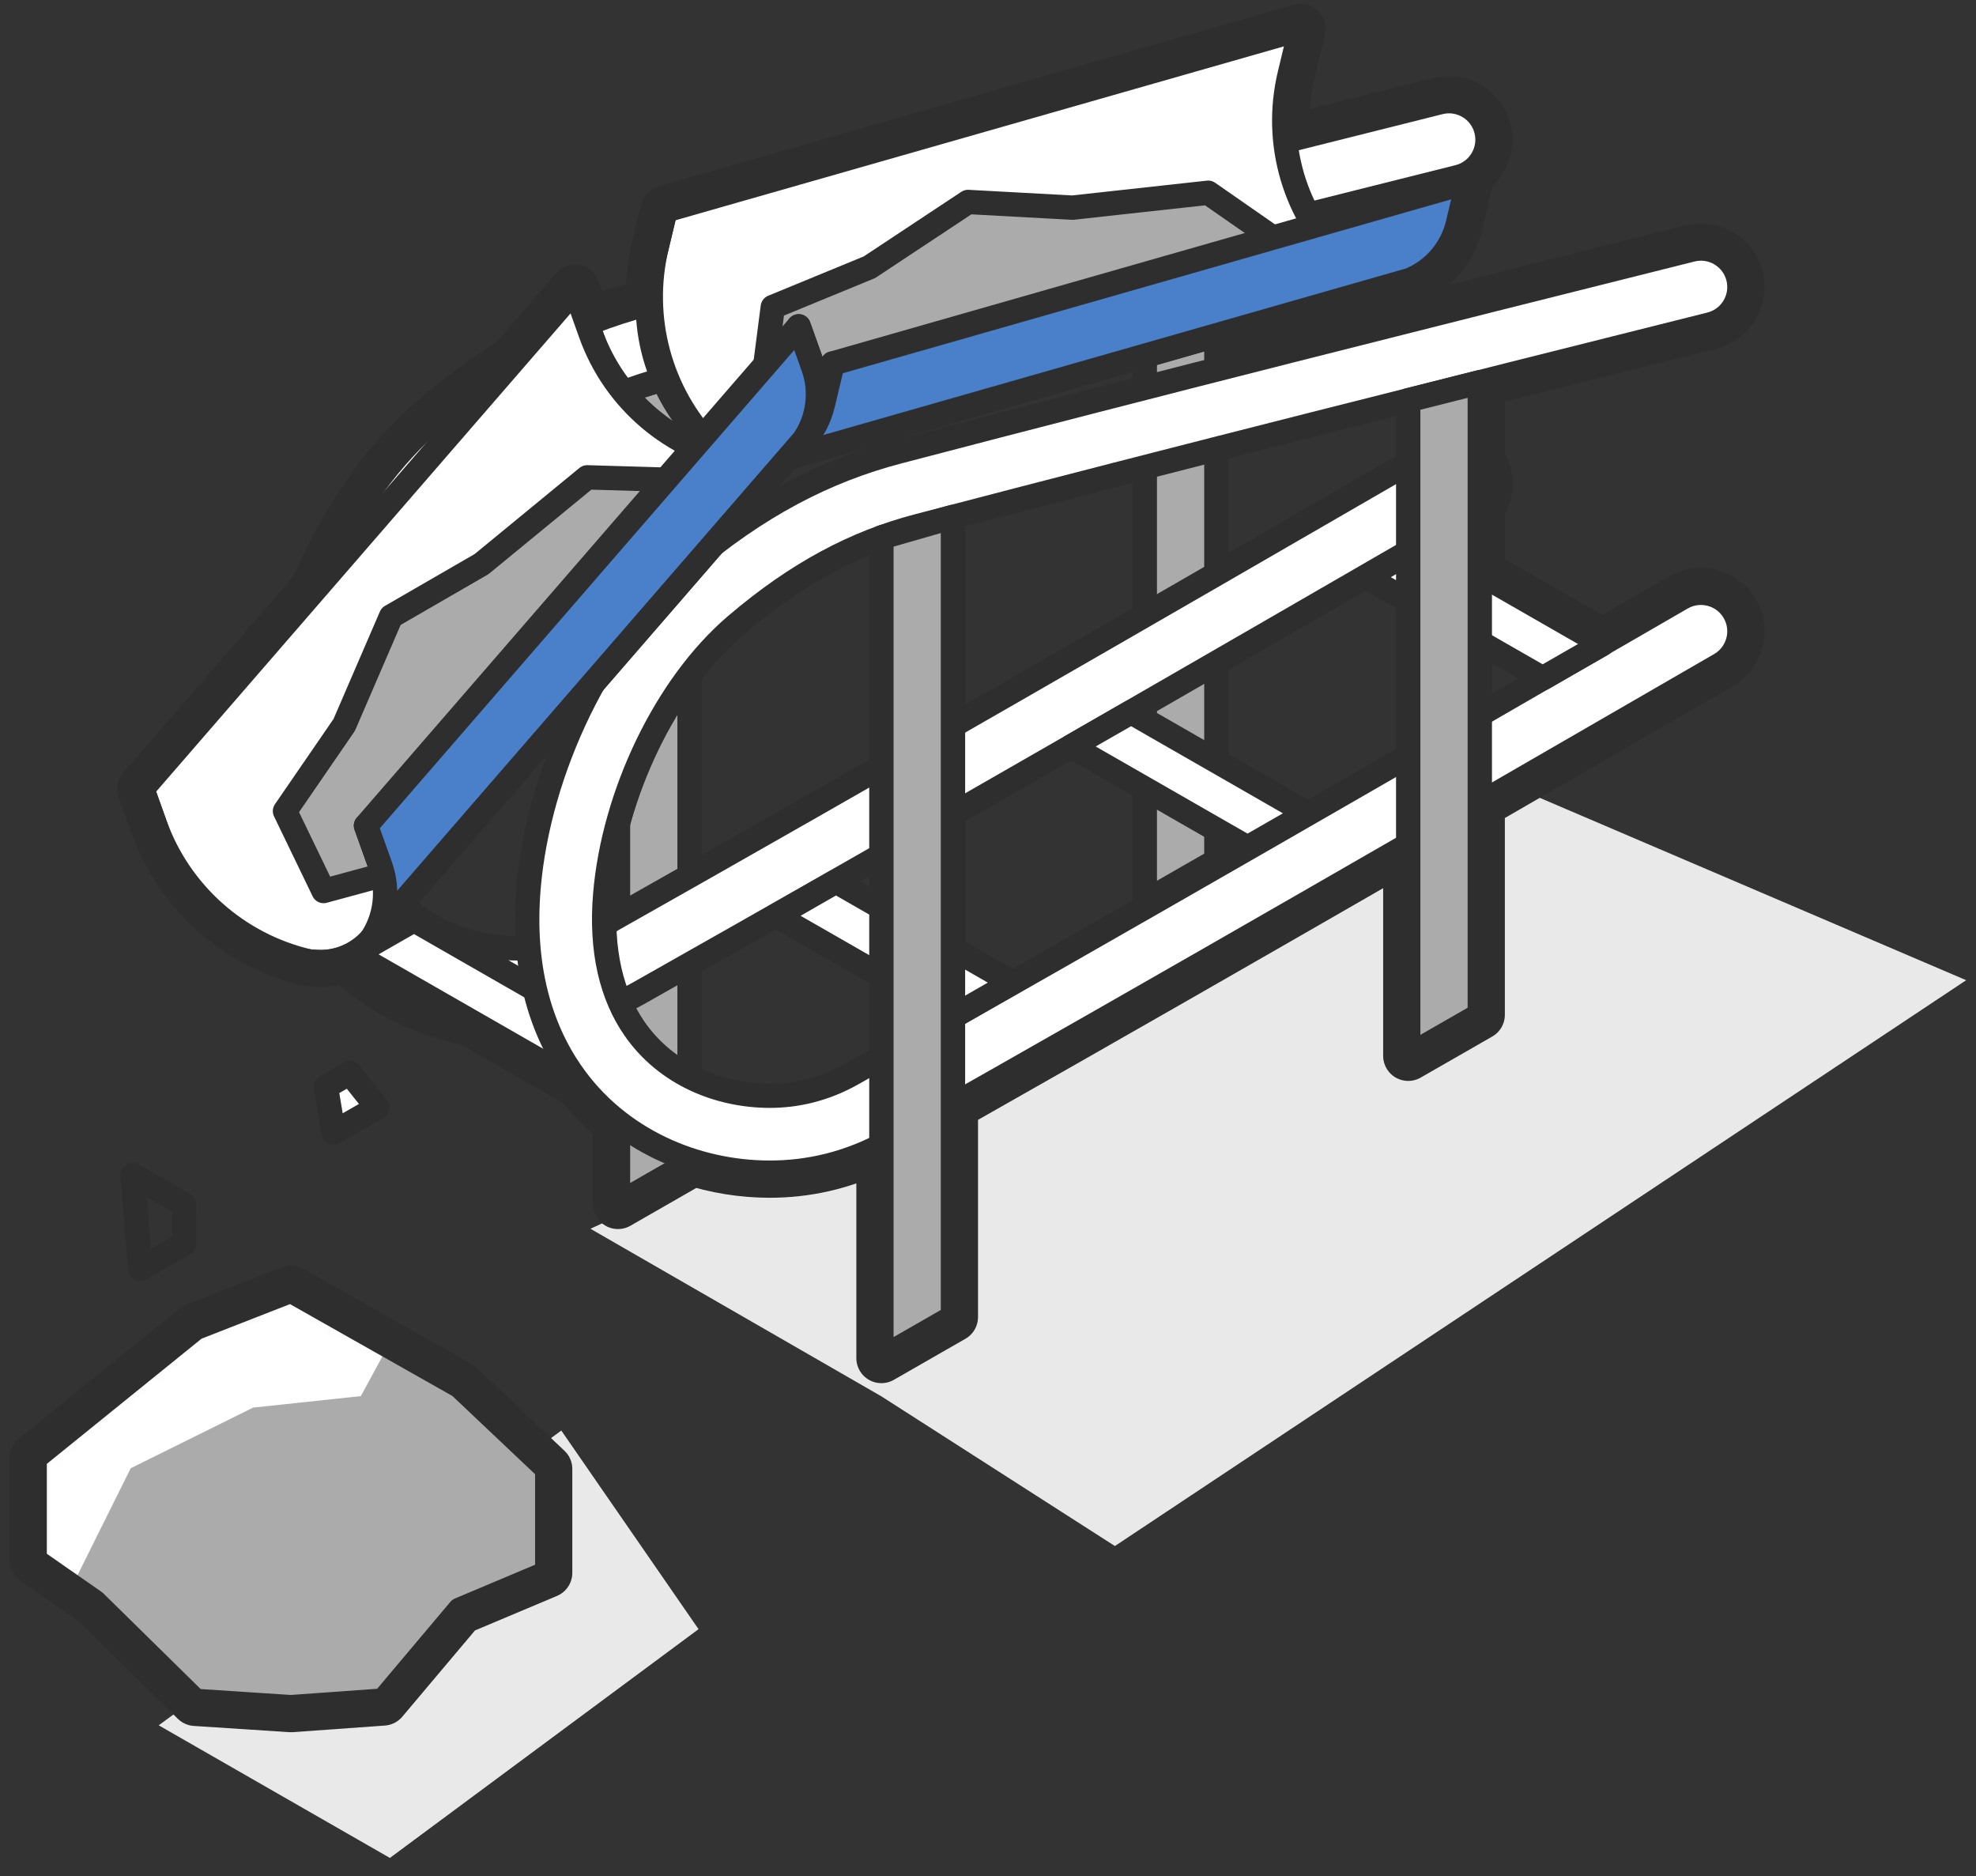 <svg width="138" height="131" viewBox="0 0 138 131" fill="none" xmlns="http://www.w3.org/2000/svg">
<rect x="0" y="0" width="138" height="131" fill="#333333" stroke="none"/>
<g clip-path="url(#clip0_1466_2714)">
<path fill-rule="evenodd" clip-rule="evenodd" d="M41.237 85.797L61.555 97.498L77.863 107.95L137.314 68.442L106.767 55.38L41.237 85.797Z" fill="#EAE9E9"/>
<path fill-rule="evenodd" clip-rule="evenodd" d="M11.082 120.467L27.229 129.728L48.785 113.755L39.201 99.887L11.082 120.467Z" fill="#EAE9E9"/>
<path fill-rule="evenodd" clip-rule="evenodd" d="M38.219 109.82L32.104 112.395L26.758 118.739L20.319 119.201L13.646 118.765L6.607 111.847L2.419 108.934V101.808L13.646 92.726L20.319 90.118L32.104 96.785L38.219 102.57V109.82Z" stroke="#2E2E2E" stroke-width="3.5" stroke-miterlimit="1.5" stroke-linecap="round" stroke-linejoin="round"/>
<path fill-rule="evenodd" clip-rule="evenodd" d="M45.456 21.163C45.418 19.852 45.551 18.526 45.865 17.219C46.213 15.765 46.469 14.699 46.469 14.699L90.831 2.02C90.831 2.02 90.499 3.404 90.071 5.188C89.7 6.737 89.604 8.311 89.763 9.848C93.358 8.945 96.951 8.045 100.544 7.144C101.983 6.784 103.444 7.659 103.804 9.098C104.165 10.537 103.29 11.998 101.851 12.358C98.35 13.236 94.85 14.113 91.347 14.993C91.488 15.254 91.637 15.511 91.795 15.764L102.514 12.701C102.514 12.701 102.16 14.178 101.811 15.633C101.389 17.393 100.153 18.846 98.484 19.545L96.098 20.227L84.949 23.414V25.8C96.016 22.98 107.077 20.207 118.137 17.434C119.576 17.074 121.037 17.949 121.398 19.388C121.758 20.827 120.883 22.288 119.444 22.648C114.079 23.993 108.714 25.338 103.346 26.689V32.173C103.41 32.258 103.469 32.348 103.524 32.443C104.08 33.404 103.973 34.567 103.346 35.403V40.053L111.899 44.958C113.748 43.89 115.597 42.82 117.445 41.751C118.73 41.009 120.375 41.449 121.117 42.733C121.86 44.017 121.42 45.662 120.136 46.405C114.538 49.641 108.941 52.878 103.346 56.107V70.857L98.347 73.724V58.989C87.75 65.096 77.151 71.172 66.553 77.175V91.96L61.555 94.827V79.984C58.851 81.374 56.192 81.887 53.725 81.882C51.876 81.878 49.98 81.583 48.157 80.98V81.2L43.159 84.067V78.332C42.178 77.57 41.271 76.681 40.467 75.661L32.822 71.275C29.68 70.677 26.607 69.222 24.176 66.825C23.544 67.082 22.857 67.201 22.159 67.162L21.592 67.131C16.597 65.977 12.534 62.359 10.81 57.532C10.308 56.124 9.939 55.091 9.939 55.091L22.002 41.172C23.982 36.484 26.89 32.205 30.306 29.288C32.164 27.702 33.986 26.371 35.798 25.256L40.158 20.226L41.01 22.612C42.369 22.062 43.736 21.614 45.121 21.251L45.456 21.163ZM48.157 29.337V31.055C48.263 31.107 48.37 31.159 48.478 31.208L49.074 30.521C48.747 30.14 48.441 29.744 48.157 29.337Z" stroke="#2E2E2E" stroke-width="3.5" stroke-miterlimit="1.5" stroke-linejoin="round"/>
<path fill-rule="evenodd" clip-rule="evenodd" d="M48.157 25.333L43.159 26.768V84.067L48.157 81.2V25.333Z" fill="#ABABAB" stroke="#2E2E2E" stroke-width="1.7" stroke-miterlimit="1.5" stroke-linejoin="round"/>
<path fill-rule="evenodd" clip-rule="evenodd" d="M84.949 15.929L79.951 17.189V62.964L84.949 60.097V15.929Z" fill="#ABABAB" stroke="#2E2E2E" stroke-width="1.7" stroke-miterlimit="1.5" stroke-linejoin="round"/>
<path fill-rule="evenodd" clip-rule="evenodd" d="M100.544 7.144C82.082 11.772 63.619 16.4 45.121 21.251C40.112 22.564 35.338 24.992 30.306 29.288C24.401 34.329 20.016 43.44 19.32 51.695C18.855 57.205 20.129 61.438 22.272 64.553C25.576 69.357 31.029 71.581 36.132 71.592C38.791 71.598 41.675 71 44.596 69.352C63.911 58.452 83.227 47.283 102.543 36.115C103.827 35.372 104.266 33.727 103.524 32.443C102.781 31.159 101.136 30.719 99.852 31.461C80.553 42.62 61.253 53.78 41.954 64.67C39.948 65.802 37.97 66.221 36.143 66.217C32.68 66.21 28.944 64.768 26.7 61.507C25.145 59.245 24.339 56.147 24.676 52.147C25.258 45.243 28.858 37.592 33.796 33.376C38.112 29.691 42.189 27.576 46.485 26.45C64.964 21.604 83.408 16.981 101.851 12.358C103.29 11.998 104.165 10.537 103.804 9.098C103.444 7.659 101.983 6.784 100.544 7.144Z" fill="white" stroke="#2E2E2E" stroke-width="1.7" stroke-miterlimit="2" stroke-linejoin="round"/>
<path fill-rule="evenodd" clip-rule="evenodd" d="M28.911 64.24L24.733 66.636L41.932 76.501L46.11 74.105L28.911 64.24Z" fill="white" stroke="#2E2E2E" stroke-width="1.7" stroke-miterlimit="1.5" stroke-linejoin="round"/>
<path fill-rule="evenodd" clip-rule="evenodd" d="M118.137 17.434C99.675 22.062 81.213 26.69 62.715 31.541C57.706 32.854 52.932 35.282 47.9 39.578C41.995 44.619 37.609 53.73 36.913 61.985C36.449 67.495 37.722 71.728 39.865 74.843C43.17 79.647 48.623 81.871 53.725 81.882C56.385 81.888 59.268 81.29 62.189 79.642C81.504 68.742 100.821 57.573 120.136 46.405C121.42 45.662 121.86 44.017 121.117 42.733C120.375 41.449 118.73 41.009 117.445 41.751C98.146 52.91 78.846 64.07 59.547 74.96C57.541 76.093 55.563 76.511 53.737 76.507C50.273 76.5 46.537 75.058 44.294 71.797C42.738 69.536 41.932 66.437 42.269 62.437C42.852 55.533 46.452 47.882 51.39 43.666C55.706 39.981 59.782 37.867 64.078 36.74C82.557 31.895 101.001 27.271 119.444 22.648C120.883 22.288 121.758 20.827 121.398 19.388C121.037 17.949 119.576 17.074 118.137 17.434Z" fill="white" stroke="#2E2E2E" stroke-width="1.7" stroke-miterlimit="2" stroke-linejoin="round"/>
<path fill-rule="evenodd" clip-rule="evenodd" d="M99.601 37.905L95.424 40.301L107.737 47.364L111.915 44.968L99.601 37.905Z" fill="white" stroke="#2E2E2E" stroke-width="1.7" stroke-miterlimit="1.5" stroke-linejoin="round"/>
<path fill-rule="evenodd" clip-rule="evenodd" d="M78.992 49.726L74.814 52.122L87.127 59.185L91.305 56.789L78.992 49.726Z" fill="white" stroke="#2E2E2E" stroke-width="1.7" stroke-miterlimit="1.5" stroke-linejoin="round"/>
<path fill-rule="evenodd" clip-rule="evenodd" d="M58.382 61.547L54.204 63.944L66.518 71.006L70.695 68.61L58.382 61.547Z" fill="white" stroke="#2E2E2E" stroke-width="1.7" stroke-miterlimit="1.5" stroke-linejoin="round"/>
<path fill-rule="evenodd" clip-rule="evenodd" d="M66.553 36.092L61.555 37.528V94.827L66.553 91.96V36.092Z" fill="#ABABAB" stroke="#2E2E2E" stroke-width="1.7" stroke-miterlimit="1.5" stroke-linejoin="round"/>
<path fill-rule="evenodd" clip-rule="evenodd" d="M103.346 26.689L98.347 27.948V73.724L103.346 70.857V26.689Z" fill="#ABABAB" stroke="#2E2E2E" stroke-width="1.7" stroke-miterlimit="1.5" stroke-linejoin="round"/>
<path fill-rule="evenodd" clip-rule="evenodd" d="M9.26 82.043L12.865 84.111L12.848 86.842L9.793 88.594L9.26 82.043Z" stroke="#2E2E2E" stroke-width="1.7" stroke-miterlimit="1.5" stroke-linecap="round" stroke-linejoin="round"/>
<path fill-rule="evenodd" clip-rule="evenodd" d="M22.761 75.878L24.431 74.92L26.349 77.328L23.295 79.08L22.761 75.878Z" fill="white" stroke="#2E2E2E" stroke-width="1.7" stroke-miterlimit="1.5" stroke-linecap="round" stroke-linejoin="round"/>
<path d="M90.831 2.02C90.831 2.02 90.78 2.232 89.962 5.643C88.852 10.276 90.395 15.17 94.009 18.473C95.216 19.576 96.928 19.983 98.502 19.54C100.077 19.098 101.274 17.872 101.645 16.325C102.463 12.913 102.514 12.701 102.514 12.701" stroke="#2E2E2E" stroke-width="1.7" stroke-miterlimit="1.5" stroke-linecap="round" stroke-linejoin="round"/>
<path fill-rule="evenodd" clip-rule="evenodd" d="M90.831 2.02L46.469 14.699C46.469 14.699 46.213 15.765 45.865 17.219C44.67 22.204 46.095 27.454 49.646 31.151C49.646 31.151 49.835 31.29 50.104 31.487C51.259 32.335 52.74 32.607 54.122 32.224L96.098 20.227L94.009 18.473C94.009 18.473 94.008 18.473 94.008 18.472C90.418 15.065 88.917 10.002 90.071 5.188C90.499 3.404 90.831 2.02 90.831 2.02Z" fill="white" stroke="#2E2E2E" stroke-width="1.7" stroke-miterlimit="1.5" stroke-linecap="round" stroke-linejoin="round"/>
<path fill-rule="evenodd" clip-rule="evenodd" d="M74.895 14.499L67.605 14.102L60.722 18.659L53.971 21.437L53.176 27.585L58.32 29.252L91.655 18.517L84.379 13.458L74.895 14.499Z" fill="#ABABAB" stroke="#2E2E2E" stroke-width="1.7" stroke-miterlimit="1.5" stroke-linecap="round" stroke-linejoin="round"/>
<path d="M46.469 14.699C46.469 14.699 46.418 14.911 45.6 18.322C44.49 22.954 46.034 27.848 49.647 31.151C50.854 32.254 52.566 32.662 54.141 32.219C55.715 31.776 56.912 30.551 57.283 29.003C58.101 25.592 58.152 25.38 58.152 25.38" stroke="#2E2E2E" stroke-width="1.7" stroke-miterlimit="1.5" stroke-linecap="round" stroke-linejoin="round"/>
<path fill-rule="evenodd" clip-rule="evenodd" d="M58.152 25.38L102.514 12.701C102.514 12.701 102.16 14.178 101.811 15.633C101.389 17.393 100.153 18.846 98.484 19.545L54.122 32.224C55.796 31.511 57.033 30.046 57.458 28.276C57.803 26.835 58.152 25.38 58.152 25.38Z" fill="#4A80CA" stroke="#2E2E2E" stroke-width="1.7" stroke-miterlimit="1.5" stroke-linecap="round" stroke-linejoin="round"/>
<path d="M40.158 20.226C40.158 20.226 40.231 20.432 41.411 23.735C43.013 28.221 46.98 31.476 51.812 32.267C53.426 32.531 55.082 31.936 56.158 30.705C57.234 29.473 57.568 27.792 57.032 26.294C55.853 22.99 55.779 22.785 55.779 22.785" stroke="#2E2E2E" stroke-width="1.7" stroke-miterlimit="1.5" stroke-linecap="round" stroke-linejoin="round"/>
<path fill-rule="evenodd" clip-rule="evenodd" d="M40.158 20.226L9.939 55.091C9.939 55.091 10.308 56.124 10.81 57.532C12.534 62.359 16.597 65.977 21.592 67.131C21.592 67.131 21.826 67.144 22.159 67.162C23.59 67.241 24.978 66.659 25.926 65.584L54.52 32.594L51.811 32.267C46.942 31.376 42.918 27.956 41.253 23.294C40.636 21.567 40.158 20.226 40.158 20.226Z" fill="white" stroke="#2E2E2E" stroke-width="1.7" stroke-miterlimit="1.5" stroke-linecap="round" stroke-linejoin="round"/>
<path fill-rule="evenodd" clip-rule="evenodd" d="M33.634 39.386L27.312 43.039L24.039 50.617L19.904 56.633L22.599 62.215L27.817 60.799L49.865 33.59L41.007 33.33L33.634 39.386Z" fill="#ABABAB" stroke="#2E2E2E" stroke-width="1.7" stroke-miterlimit="1.5" stroke-linecap="round" stroke-linejoin="round"/>
<path d="M9.939 55.091C9.939 55.091 10.012 55.296 11.192 58.6C12.794 63.085 16.761 66.34 21.593 67.131C23.207 67.396 24.863 66.8 25.939 65.569C27.015 64.338 27.348 62.657 26.813 61.158C25.633 57.855 25.56 57.649 25.56 57.649" stroke="#2E2E2E" stroke-width="1.7" stroke-miterlimit="1.5" stroke-linecap="round" stroke-linejoin="round"/>
<path fill-rule="evenodd" clip-rule="evenodd" d="M25.56 57.649L55.779 22.785C55.779 22.785 56.29 24.215 56.793 25.624C57.402 27.329 57.161 29.221 56.146 30.719L25.926 65.584C26.938 64.072 27.174 62.168 26.562 60.454C26.063 59.059 25.56 57.649 25.56 57.649Z" fill="#4A80CA" stroke="#2E2E2E" stroke-width="1.7" stroke-miterlimit="1.5" stroke-linecap="round" stroke-linejoin="round"/>
<path fill-rule="evenodd" clip-rule="evenodd" d="M38.219 109.82L32.104 112.395L26.758 118.739L20.319 119.201L13.646 118.765L6.607 111.847L2.419 108.934V101.808L13.646 92.726L20.319 90.118L32.104 96.785L38.219 102.57V109.82Z" fill="#ABABAB"/>
<mask id="mask0_1466_2714" style="mask-type:luminance" maskUnits="userSpaceOnUse" x="2" y="90" width="37" height="30">
<path d="M38.219 109.82L32.104 112.395L26.758 118.739L20.319 119.201L13.646 118.765L6.607 111.847L2.419 108.934V101.808L13.646 92.726L20.319 90.118L32.104 96.785L38.219 102.57V109.82Z" fill="white"/>
</mask>
<g mask="url(#mask0_1466_2714)">
<path fill-rule="evenodd" clip-rule="evenodd" d="M20.319 89.984L27.112 93.961L25.2 97.481L17.677 98.285L9.131 102.518L5.033 110.753L2.419 108.934V101.808L13.033 93.221L20.319 89.984Z" fill="white"/>
</g>
<path fill-rule="evenodd" clip-rule="evenodd" d="M38.219 109.82L32.104 112.395L26.758 118.739L20.319 119.201L13.646 118.765L6.607 111.847L2.419 108.934V101.808L13.646 92.726L20.319 90.118L32.104 96.785L38.219 102.57V109.82Z" stroke="#2E2E2E" stroke-width="1.7" stroke-miterlimit="1.5" stroke-linecap="round" stroke-linejoin="round"/>
</g>
<defs>
<clipPath id="clip0_1466_2714">
<rect width="137" height="130" fill="white" transform="translate(0.5 0.185)"/>
</clipPath>
</defs>
</svg>
